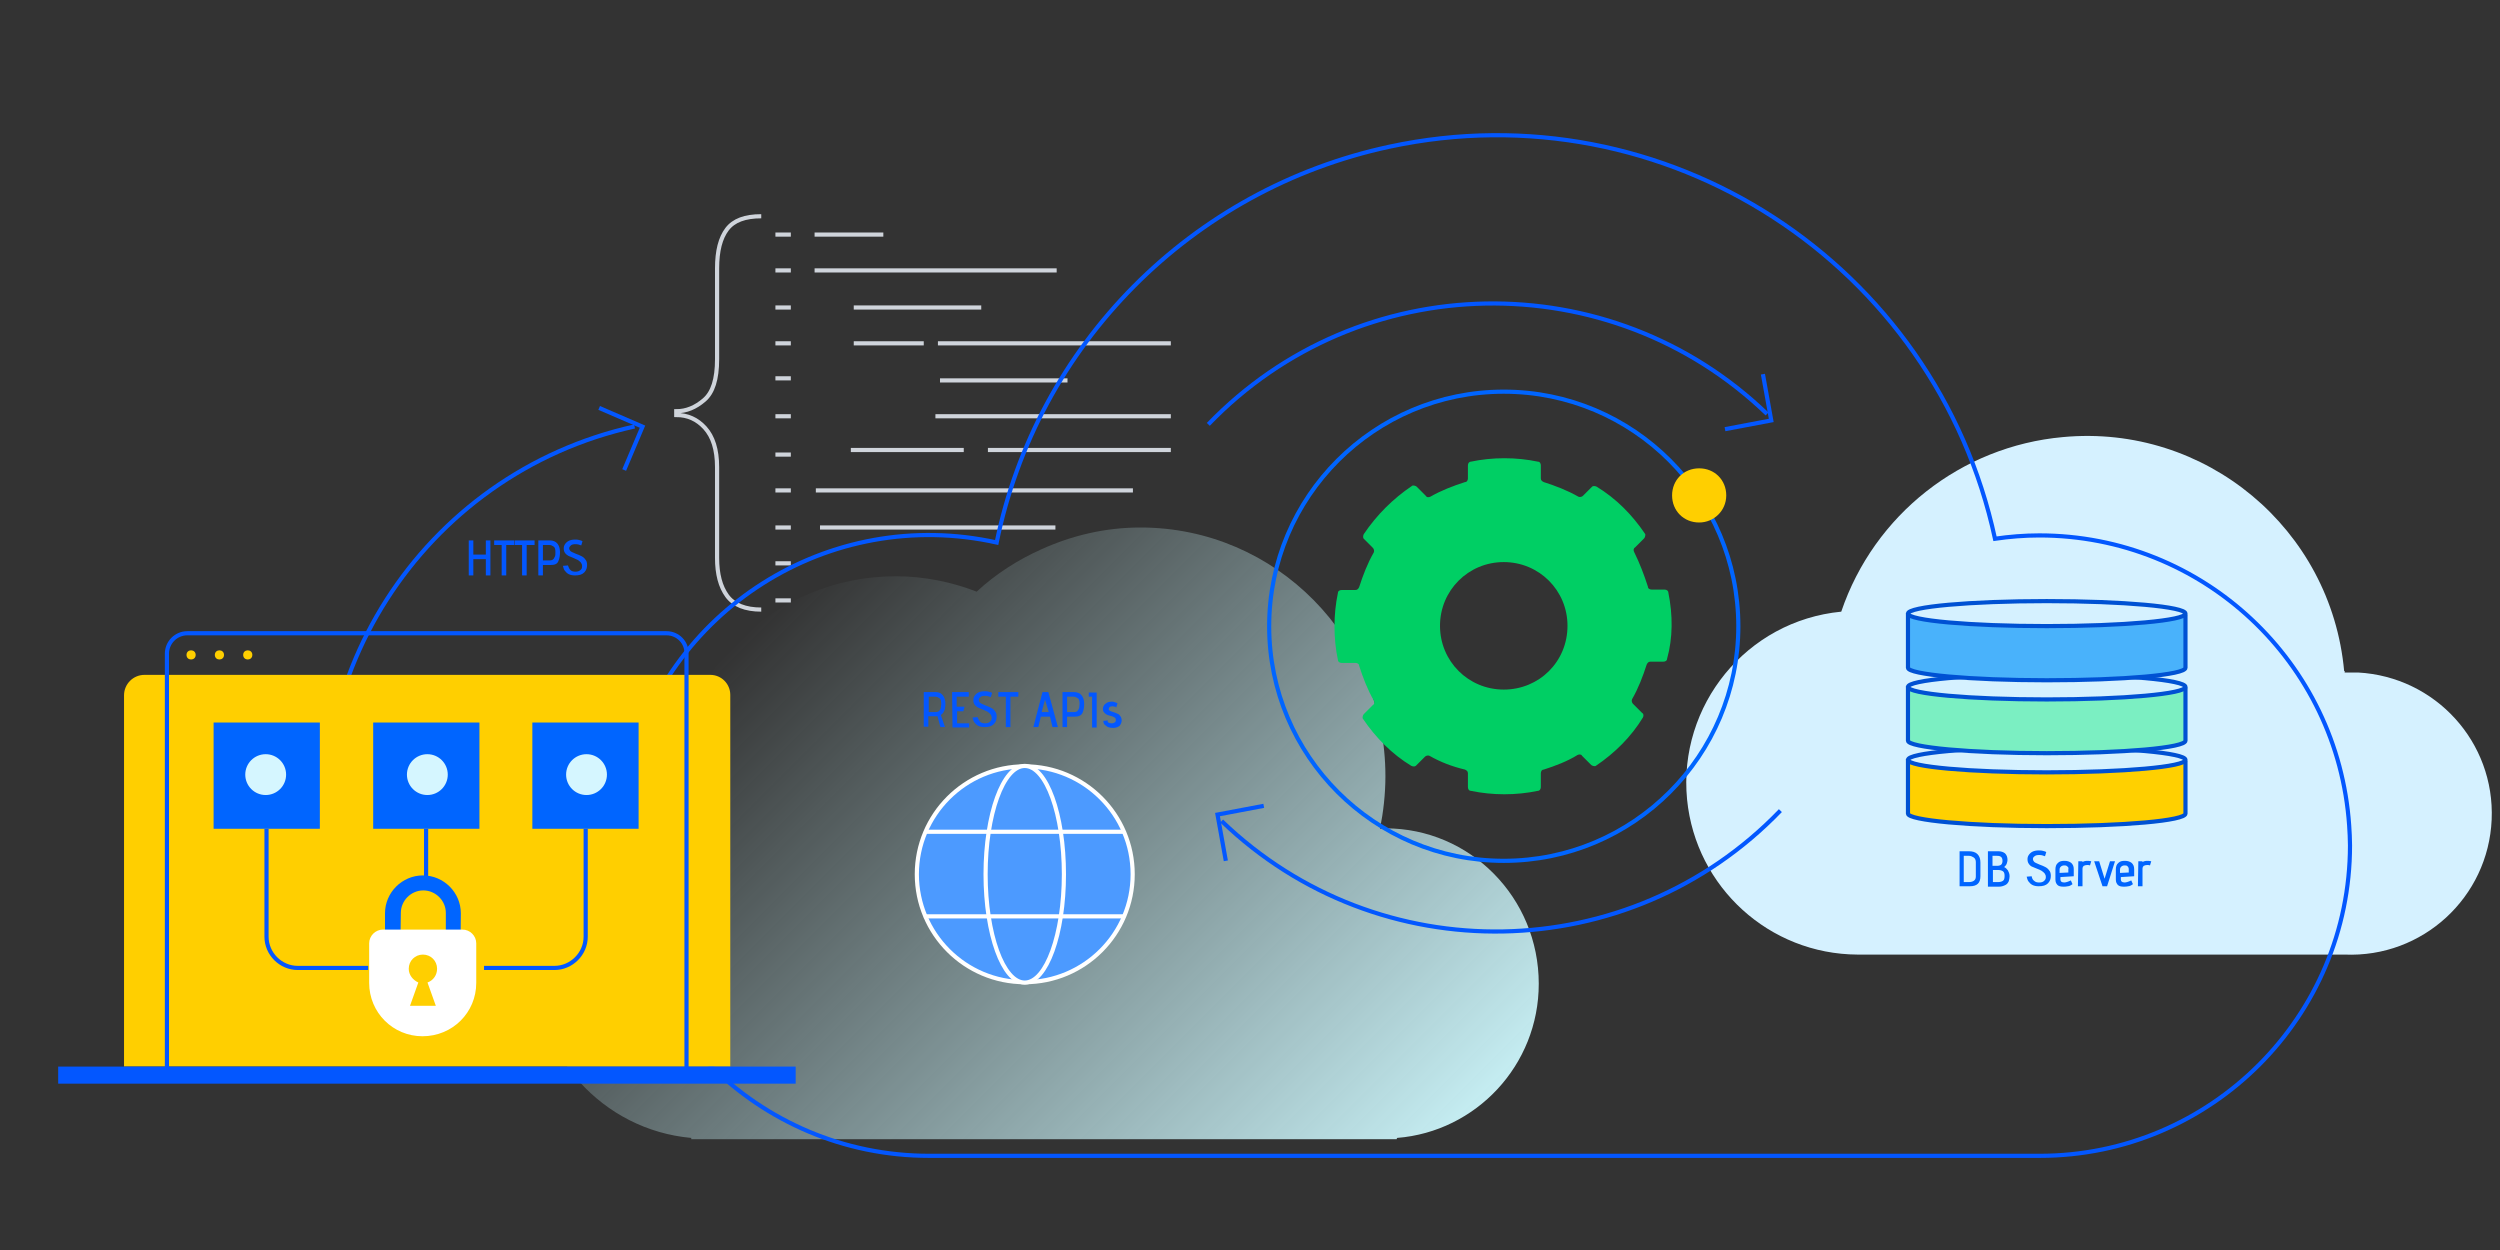 <?xml version="1.0" encoding="utf-8"?>
<!-- Generator: Adobe Illustrator 23.0.0, SVG Export Plug-In . SVG Version: 6.00 Build 0)  -->
<svg version="1.1" id="图层_1" xmlns="http://www.w3.org/2000/svg" xmlns:xlink="http://www.w3.org/1999/xlink" x="0px" y="0px"
	 width="600px" height="300px" viewBox="0 0 600 300" style="enable-background:new 0 0 600 300;" xml:space="preserve">
<rect x="0" y="0" width="600" height="300" fill="#333333" stroke="none"/>
<style type="text/css">
	.st0{fill:none;stroke:#CFD4DB;stroke-miterlimit:10;}
	.st1{fill:#D5F1FF;}
	.st2{fill:url(#SVGID_1_);}
	.st3{fill:none;stroke:#0357FF;stroke-miterlimit:10;stroke-dasharray:4,0;}
	.st4{fill:#FFD000;}
	.st5{fill:none;stroke:#0051D3;stroke-miterlimit:10;}
	.st6{fill:#7BEFC2;}
	.st7{fill:#49B2FB;}
	.st8{fill:none;stroke:#0357FF;stroke-miterlimit:10;}
	.st9{enable-background:new    ;}
	.st10{fill:#0357FF;}
	.st11{fill:#0065FF;}
	.st12{fill:#00CF64;}
	.st13{fill:none;stroke:#0065FF;stroke-miterlimit:10;}
	.st14{fill:#FFCF00;}
	.st15{fill:#161616;}
	.st16{fill:#D5F6FF;}
	.st17{fill:#FFFFFF;}
	.st18{fill:#4C9AFF;stroke:#FFFFFF;stroke-miterlimit:10;}
</style>
<g>
	<path class="st0" d="M182.7,51.9c-3.9,0-6.6,1-8.2,3.1c-1.6,2.1-2.4,5.2-2.4,9.4v21.8c0,4.8-1,8-3.1,9.8s-4.3,2.7-6.7,2.7v0.9
		c2.7,0,5,1,6.9,3.1s2.9,5.2,2.9,9.4v21.8c0,3.9,0.8,6.9,2.4,9.1c1.6,2.2,4.4,3.3,8.2,3.3"/>
</g>
<g>
	<line class="st0" x1="204.9" y1="73.8" x2="235.5" y2="73.8"/>
	<line class="st0" x1="195.5" y1="64.9" x2="253.6" y2="64.9"/>
	<line class="st0" x1="225.6" y1="91.3" x2="256.2" y2="91.3"/>
	<line class="st0" x1="195.5" y1="56.3" x2="212" y2="56.3"/>
	<line class="st0" x1="204.9" y1="82.4" x2="221.7" y2="82.4"/>
	<line class="st0" x1="186.1" y1="56.3" x2="189.8" y2="56.3"/>
	<line class="st0" x1="186.1" y1="64.9" x2="189.8" y2="64.9"/>
	<line class="st0" x1="186.1" y1="73.8" x2="189.8" y2="73.8"/>
	<line class="st0" x1="186.1" y1="82.4" x2="189.8" y2="82.4"/>
	<line class="st0" x1="186.1" y1="90.8" x2="189.8" y2="90.8"/>
	<line class="st0" x1="186.1" y1="99.9" x2="189.8" y2="99.9"/>
	<line class="st0" x1="186.1" y1="109.1" x2="189.8" y2="109.1"/>
	<line class="st0" x1="186.1" y1="117.7" x2="189.8" y2="117.7"/>
	<line class="st0" x1="186.1" y1="126.6" x2="189.8" y2="126.6"/>
	<line class="st0" x1="186.1" y1="135.2" x2="189.8" y2="135.2"/>
	<line class="st0" x1="186.1" y1="144.1" x2="189.8" y2="144.1"/>
	<line class="st0" x1="224.5" y1="99.9" x2="281" y2="99.9"/>
	<line class="st0" x1="237.1" y1="108" x2="281" y2="108"/>
	<line class="st0" x1="204.2" y1="108" x2="231.3" y2="108"/>
	<line class="st0" x1="195.8" y1="117.7" x2="271.9" y2="117.7"/>
	<line class="st0" x1="196.8" y1="126.6" x2="253.3" y2="126.6"/>
	<line class="st0" x1="225.1" y1="82.4" x2="281" y2="82.4"/>
</g>
<path class="st1" d="M562.8,161.1h-0.2c-3.1-34.2-33.3-59.4-67.5-56.2c-24.4,2.2-45.3,18.6-53.2,41.9c-22.7,2.2-39.2,22.4-37,45.1
	c2.1,21.1,19.8,37.1,40.9,37.2h116.9c18.7,0.8,34.5-13.7,35.3-32.4c0.8-18.6-13.5-34.3-32.1-35.3c-0.4,0-0.8,0-1.2,0
	c-0.7,0-1.3,0-2,0L562.8,161.1z"/>
<g id="cloud_1_">
	<g>
		
			<linearGradient id="SVGID_1_" gradientUnits="userSpaceOnUse" x1="323.058" y1="2.247" x2="178.186" y2="147.119" gradientTransform="matrix(1 0 0 -1 0 300)">
			<stop  offset="0" style="stop-color:#C5EDF2"/>
			<stop  offset="1" style="stop-color:#C5EDF2;stop-opacity:0"/>
		</linearGradient>
		<path class="st2" d="M332.5,198.8c-0.5,0-0.9,0.1-1.3,0.1c0.8-4,1.3-8.3,1.3-12.6c0-33.1-26.3-59.7-58.8-59.7
			c-8.4,0-16.4,1.9-23.7,5.2c-5.8,2.6-11.1,6-15.6,10.2c-5.9-2.3-12.6-3.7-19.4-3.7c-28.8,0-52.2,22.7-54.2,51.4
			c-18.6,4.2-32.6,21.2-32.6,41.3c0,22.2,16.5,40.2,37.7,42.1c0,0,0,0.1,0,0.3h4h80.2h82.5h2.6c0,0,0-0.1,0.1-0.3
			c18.9-1.5,34-17.4,34-37C369.3,215.4,352.8,198.8,332.5,198.8z"/>
	</g>
</g>
<path class="st3" d="M489.4,128.5c-3.5,0-7.2,0.3-10.6,0.8C464.6,63.2,399.6,21,333.5,35.2c-47.6,10.2-84.6,47.5-94.3,95
	c-40.1-8.9-79.8,16.2-88.9,56.3c-1.1,5.1-1.7,10.2-1.8,15.4c0,0.3,0,0.7,0,1c0,41.1,33.4,74.5,74.5,74.5l0,0h266.5
	c41.1,0,74.5-33.4,74.5-74.5c0-1.6-0.1-3.2-0.2-4.8C561.1,158.9,528.7,128.5,489.4,128.5z"/>
<g transform="translate(1103.413 141.065)">
	<path class="st4" d="M-645.5,41.1v13.1c0,1.6,14.9,3,33.3,3s33.3-1.3,33.3-3V41.5"/>
	<path class="st5" d="M-645.5,41.1v13.1c0,1.6,14.9,3,33.3,3s33.3-1.3,33.3-3V41.5"/>
	<path class="st1" d="M-578.9,41.3c0,1.7-14.9,3-33.3,3s-33.3-1.4-33.3-3c0-1.7,14.9-3,33.3-3S-578.9,39.6-578.9,41.3"/>
	<ellipse class="st5" cx="-612.2" cy="41.3" rx="33.3" ry="3"/>
	<path class="st6" d="M-645.5,23.6v13.1c0,1.6,14.9,3,33.3,3s33.3-1.3,33.3-3V23.9"/>
	<path class="st5" d="M-645.5,23.6v13.1c0,1.6,14.9,3,33.3,3s33.3-1.3,33.3-3V23.9"/>
	<path class="st1" d="M-578.9,23.8c0,1.7-14.9,3-33.3,3s-33.3-1.4-33.3-3c0-1.7,14.9-3,33.3-3S-578.9,22.1-578.9,23.8"/>
	<ellipse class="st5" cx="-612.2" cy="23.8" rx="33.3" ry="3"/>
	<path class="st7" d="M-645.5,6.1v13.1c0,1.6,14.9,3,33.3,3s33.3-1.3,33.3-3V6.4"/>
	<path class="st5" d="M-645.5,6.1v13.1c0,1.6,14.9,3,33.3,3s33.3-1.3,33.3-3V6.4"/>
	<path class="st1" d="M-578.9,6.2c0,1.7-14.9,3-33.3,3s-33.3-1.4-33.3-3c0-1.7,14.9-3,33.3-3S-578.9,4.6-578.9,6.2"/>
	<ellipse class="st5" cx="-612.2" cy="6.2" rx="33.3" ry="3"/>
</g>
<g>
	<g id="Group" transform="translate(6.393 27.649)">
		<g id="Path">
			<path class="st3" d="M283.6,74.2c36.3-37.7,96.4-38.8,134.1-2.5"/>
		</g>
	</g>
	<polyline class="st8" points="423.1,89.8 425.1,100.9 414,103 	"/>
</g>
<g>
	<g id="Group_2_" transform="translate(6.393 27.649)">
		<g id="Path_2_">
			<path class="st3" d="M73.7,187.7C62.4,136.6,94.8,86,145.9,74.7"/>
		</g>
	</g>
	<polyline class="st8" points="143.8,97.9 154.2,102.4 149.8,112.8 	"/>
</g>
<g>
	<g id="Group_1_" transform="translate(6.393 27.649)">
		<g id="Path_1_">
			<path class="st3" d="M420.9,166.9c-36.3,37.7-96.4,38.8-134.1,2.5"/>
		</g>
	</g>
	<polyline class="st8" points="294.2,206.6 292.2,195.5 303.3,193.4 	"/>
</g>
<g class="st9">
	<path class="st10" d="M225,171.9c-0.1,0-0.2,0-0.3,0h-1.9v2.5h-1.1v-8.3h2.9c0.8,0,1.3,0.3,1.7,0.8s0.6,1.2,0.6,2
		c0,0.4,0,0.7-0.1,1c0,0.3-0.1,0.6-0.3,0.9c-0.1,0.3-0.4,0.6-0.7,0.8l1,2.9h-1.1L225,171.9z M225.4,170.6c0.2-0.2,0.3-0.5,0.4-0.7
		c0-0.3,0.1-0.6,0.1-1c0-0.6-0.1-1.1-0.4-1.3c-0.3-0.2-0.6-0.4-1.1-0.4h-1.5v3.7h1.6C224.9,170.9,225.2,170.8,225.4,170.6z"/>
	<path class="st10" d="M228.5,166.1h4v1.1h-2.9v2.4h1.9l-0.3,1.1h-1.5v2.9h2.9v1h-4L228.5,166.1L228.5,166.1z"/>
	<path class="st10" d="M235.2,173.2c0.3,0.3,0.7,0.4,1.2,0.4s0.9-0.1,1.2-0.4s0.4-0.5,0.4-0.9s-0.1-0.6-0.3-0.9
		c-0.2-0.2-0.4-0.4-0.7-0.6c-0.3-0.1-0.6-0.3-1.1-0.5s-0.9-0.4-1.2-0.5c-0.3-0.2-0.6-0.4-0.8-0.7s-0.3-0.6-0.3-1.1
		c0-0.4,0.1-0.7,0.3-1s0.5-0.6,0.9-0.8s0.9-0.3,1.5-0.3c0.4,0,0.7,0,1,0.1s0.5,0.1,0.8,0.3l-0.3,1c-0.5-0.2-0.9-0.3-1.4-0.3
		s-0.9,0.1-1.1,0.3c-0.3,0.2-0.4,0.4-0.4,0.7c0,0.2,0.1,0.4,0.2,0.5c0.1,0.2,0.3,0.3,0.5,0.4c0.2,0.1,0.5,0.2,0.9,0.4
		c0.6,0.2,1,0.4,1.4,0.6s0.7,0.5,0.9,0.8c0.3,0.3,0.4,0.8,0.4,1.3c0,0.7-0.2,1.3-0.7,1.8s-1.2,0.7-2.2,0.7c-0.6,0-1.1-0.1-1.5-0.3
		s-0.7-0.5-1-0.9c-0.2-0.3-0.3-0.7-0.4-1.1l1.2-0.1C234.8,172.6,235,172.9,235.2,173.2z"/>
	<path class="st10" d="M241.4,167.2h-1.8v-1.1h4.8v1.1h-1.9v7.3h-1.1V167.2z"/>
	<path class="st10" d="M252,172h-2.2l-0.6,2.5H248l2.2-8.4h1.4l2.3,8.4h-1.3L252,172z M250,170.9h1.7l-0.9-3L250,170.9z"/>
	<path class="st10" d="M255,166.1h2.8c0.8,0,1.4,0.3,1.8,0.8c0.4,0.5,0.6,1.2,0.6,2s-0.1,1.5-0.4,2.2c-0.3,0.6-0.9,0.9-1.9,0.9h-1.8
		v2.5h-1.1L255,166.1L255,166.1z M258.6,170.6c0.2-0.2,0.3-0.5,0.4-0.7c0-0.3,0.1-0.6,0.1-1c0-0.6-0.1-1.1-0.4-1.3s-0.6-0.4-1.1-0.4
		h-1.5v3.7h1.6C258.1,170.9,258.5,170.8,258.6,170.6z"/>
	<path class="st10" d="M262.1,167.2h-0.8v-1h1.9v8.4h-1.1V167.2z"/>
	<path class="st10" d="M266,173.4c0.2,0.1,0.5,0.2,0.8,0.2s0.5-0.1,0.7-0.2c0.2-0.1,0.3-0.3,0.3-0.6s-0.1-0.5-0.3-0.6
		c-0.2-0.1-0.5-0.3-1-0.4c-0.4-0.1-0.7-0.2-0.9-0.3s-0.4-0.3-0.6-0.5s-0.3-0.5-0.3-0.8s0-0.5,0.2-0.8c0.1-0.3,0.4-0.5,0.7-0.7
		c0.3-0.2,0.7-0.3,1.2-0.3c0.3,0,0.5,0,0.7,0.1s0.3,0.1,0.5,0.2c0.1,0.1,0.2,0.1,0.2,0.1l-0.3,1c0,0-0.1,0-0.1-0.1s-0.2-0.1-0.3-0.1
		c-0.2,0-0.3-0.1-0.5-0.1c-0.3,0-0.6,0.1-0.7,0.2c-0.1,0.1-0.2,0.3-0.2,0.5s0.1,0.3,0.3,0.4c0.2,0.1,0.4,0.2,0.8,0.3
		c0.4,0.1,0.7,0.3,1,0.4c0.3,0.1,0.5,0.3,0.7,0.6s0.3,0.6,0.3,1c0,0.5-0.2,0.9-0.5,1.3c-0.4,0.3-0.9,0.5-1.6,0.5
		c-0.5,0-0.9-0.1-1.2-0.2c-0.3-0.2-0.6-0.4-0.8-0.6c-0.2-0.2-0.3-0.5-0.3-0.9l1.1-0.1C265.8,173.1,265.8,173.3,266,173.4z"/>
</g>
<g>
	<g class="st9">
		<path class="st11" d="M470.2,204.3h2.3c0.9,0,1.6,0.2,2.1,0.7s0.7,1.2,0.7,2v3.3c0,1.6-0.8,2.4-2.5,2.4h-2.5v-8.4H470.2z
			 M473.7,205.8c-0.3-0.2-0.7-0.4-1.1-0.4h-1.3v6.3h1.2c0.5,0,0.9-0.1,1.2-0.3c0.3-0.2,0.5-0.5,0.5-1v-3.5
			C474.2,206.4,474,206,473.7,205.8z"/>
		<path class="st11" d="M477.1,204.3h2.5c0.7,0,1.2,0.2,1.6,0.5c0.4,0.4,0.6,0.9,0.6,1.6c0,0.3-0.1,0.6-0.2,0.9
			c-0.1,0.3-0.3,0.5-0.6,0.8l0,0l0,0c0.4,0.2,0.6,0.4,0.9,0.8c0.2,0.4,0.4,0.8,0.4,1.4c0,0.4-0.1,0.8-0.2,1.2
			c-0.2,0.4-0.4,0.7-0.8,0.9s-0.9,0.4-1.5,0.4h-2.7L477.1,204.3L477.1,204.3z M480.3,207.5c0.2-0.2,0.3-0.5,0.3-0.9
			s-0.1-0.7-0.3-0.9s-0.5-0.3-1-0.3h-1.1v2.4h1.1C479.7,207.8,480.1,207.7,480.3,207.5z M480.7,211.4c0.3-0.2,0.4-0.6,0.4-1.2
			c0-0.5-0.1-0.9-0.4-1.1s-0.7-0.3-1.1-0.3h-1.3v2.9h1.2C480,211.7,480.4,211.6,480.7,211.4z"/>
		<path class="st11" d="M488.2,211.4c0.3,0.3,0.7,0.4,1.2,0.4s0.9-0.1,1.2-0.4s0.4-0.5,0.4-0.9s-0.1-0.6-0.3-0.9
			c-0.2-0.2-0.4-0.4-0.7-0.6s-0.6-0.3-1.1-0.5s-0.9-0.4-1.2-0.5s-0.6-0.4-0.8-0.7c-0.2-0.3-0.3-0.6-0.3-1.1c0-0.4,0.1-0.7,0.3-1
			c0.2-0.3,0.5-0.6,0.9-0.8s0.9-0.3,1.5-0.3c0.4,0,0.7,0,1,0.1s0.5,0.1,0.8,0.3l-0.3,1c-0.5-0.2-0.9-0.3-1.4-0.3s-0.9,0.1-1.1,0.3
			c-0.3,0.2-0.4,0.4-0.4,0.7c0,0.2,0.1,0.4,0.2,0.5c0.1,0.2,0.3,0.3,0.5,0.4c0.2,0.1,0.5,0.2,0.9,0.4c0.6,0.2,1,0.4,1.4,0.6
			c0.4,0.2,0.7,0.5,0.9,0.8c0.3,0.3,0.4,0.8,0.4,1.3c0,0.7-0.2,1.3-0.7,1.8s-1.2,0.7-2.2,0.7c-0.6,0-1.1-0.1-1.5-0.3s-0.7-0.5-1-0.9
			c-0.2-0.3-0.3-0.7-0.4-1.1l1.2-0.1C487.7,210.9,487.9,211.2,488.2,211.4z"/>
		<path class="st11" d="M496.3,212.7c-0.4,0.1-0.7,0.1-1.1,0.1c-0.6,0-1.1-0.1-1.4-0.4s-0.5-0.7-0.5-1.3v-2.5c0-0.6,0.2-1.2,0.6-1.5
			c0.4-0.4,0.9-0.5,1.6-0.5s1.2,0.2,1.6,0.5c0.4,0.4,0.6,0.8,0.6,1.5v1.7l-3.2,0.2v0.5c0,0.3,0.1,0.5,0.2,0.6s0.4,0.2,0.7,0.2
			c0.4,0,1-0.2,1.6-0.5l0.4,0.9C497,212.5,496.6,212.7,496.3,212.7z M496.1,207.9c-0.2-0.2-0.4-0.2-0.7-0.2c-0.3,0-0.6,0.1-0.8,0.3
			c-0.2,0.2-0.3,0.4-0.3,0.7v0.8l2.1-0.1v-0.8C496.5,208.3,496.4,208.1,496.1,207.9z"/>
		<path class="st11" d="M498.8,206.7h1v0.2c0.3-0.2,0.7-0.3,1.1-0.3c0.3,0,0.6,0,1,0.1l-0.3,1c-0.2-0.1-0.4-0.1-0.7-0.1
			c-0.3,0-0.6,0.1-0.8,0.2c-0.2,0.2-0.3,0.4-0.3,0.7v4.2h-1.1L498.8,206.7L498.8,206.7z"/>
		<path class="st11" d="M502.6,206.7h1.2l1.3,4.2l1.3-4.2h1.2l-1.9,6h-1.1L502.6,206.7z"/>
		<path class="st11" d="M510.8,212.7c-0.4,0.1-0.7,0.1-1.1,0.1c-0.6,0-1.1-0.1-1.4-0.4c-0.3-0.3-0.5-0.7-0.5-1.3v-2.5
			c0-0.6,0.2-1.2,0.6-1.5c0.4-0.4,0.9-0.5,1.6-0.5s1.2,0.2,1.6,0.5c0.4,0.4,0.6,0.8,0.6,1.5v1.7l-3.2,0.2v0.5c0,0.3,0.1,0.5,0.2,0.6
			s0.4,0.2,0.7,0.2c0.4,0,1-0.2,1.6-0.5l0.4,0.9C511.5,212.5,511.1,212.7,510.8,212.7z M510.6,207.9c-0.2-0.2-0.4-0.2-0.7-0.2
			c-0.3,0-0.6,0.1-0.8,0.3c-0.2,0.2-0.3,0.4-0.3,0.7v0.8l2.1-0.1v-0.8C510.9,208.3,510.8,208.1,510.6,207.9z"/>
		<path class="st11" d="M513.2,206.7h1v0.2c0.3-0.2,0.7-0.3,1.1-0.3c0.3,0,0.6,0,1,0.1l-0.3,1c-0.2-0.1-0.4-0.1-0.7-0.1
			s-0.6,0.1-0.8,0.2c-0.2,0.2-0.3,0.4-0.3,0.7v4.2h-1.1L513.2,206.7L513.2,206.7z"/>
	</g>
</g>
<path class="st12" d="M400.4,142.2c0-0.4-0.4-0.7-0.9-0.7h-3.1c-0.4,0-0.9-0.2-0.9-0.7c-0.9-2.8-2-5.7-3.3-8.3
	c-0.2-0.4-0.2-0.9,0.2-1.1l2.2-2.2c0.2-0.2,0.4-0.9,0.2-1.1c-3.1-4.6-7-8.5-11.6-11.3c-0.4-0.2-0.9-0.2-1.1,0l-2.2,2.2
	c-0.2,0.2-0.7,0.4-1.1,0.2c-2.6-1.5-5.5-2.6-8.3-3.5c-0.4-0.2-0.7-0.4-0.7-0.9v-3.1c0-0.4-0.2-0.9-0.7-0.9c-5.2-1.1-10.9-1.1-16.1,0
	c-0.4,0-0.7,0.4-0.7,0.9v3.1c0,0.4-0.2,0.9-0.7,0.9c-2.8,0.9-5.7,2-8.3,3.5c-0.4,0.2-0.9,0.2-1.1-0.2l-2.2-2.2
	c-0.2-0.2-0.9-0.4-1.1-0.2c-4.6,3.1-8.5,7-11.6,11.6c-0.2,0.4-0.2,0.9,0,1.1l2.2,2.2c0.2,0.2,0.4,0.7,0.2,1.1
	c-1.5,2.6-2.6,5.5-3.5,8.3c-0.2,0.4-0.4,0.7-0.9,0.7H322c-0.4,0-0.9,0.2-0.9,0.7c-1.1,5.2-1.1,10.9,0,16.1c0,0.4,0.4,0.7,0.9,0.7
	h3.3c0.4,0,0.9,0.2,0.9,0.7c0.9,2.8,2,5.7,3.5,8.3c0.2,0.4,0.2,0.9-0.2,1.1l-2.2,2.2c-0.2,0.2-0.4,0.9-0.2,1.1
	c3.1,4.6,7,8.5,11.6,11.3c0.4,0.2,0.9,0.2,1.1,0l2.2-2.2c0.2-0.2,0.7-0.4,1.1-0.2c2.6,1.5,5.5,2.6,8.5,3.3c0.4,0.2,0.7,0.4,0.7,0.9
	v3.3c0,0.4,0.2,0.9,0.7,0.9c5.2,1.1,10.9,1.1,16.1,0c0.4,0,0.7-0.4,0.7-0.9v-3.3c0-0.4,0.2-0.9,0.7-0.9c2.8-0.9,5.7-2,8.1-3.5
	c0.4-0.2,0.9-0.2,1.1,0.2l2.2,2.2c0.2,0.2,0.9,0.4,1.1,0.2c4.6-3.1,8.5-7,11.3-11.6c0.2-0.4,0.2-0.9-0.2-1.1l-2.2-2.2
	c-0.2-0.2-0.4-0.7-0.2-1.1c1.5-2.6,2.6-5.5,3.5-8.3c0.2-0.4,0.4-0.7,0.9-0.7h3.1c0.4,0,0.9-0.2,0.9-0.7
	C401.5,153.1,401.5,147.6,400.4,142.2L400.4,142.2z M360.9,165.5c-8.5,0-15.3-6.8-15.3-15.3s6.8-15.3,15.3-15.3s15.3,6.8,15.3,15.3
	C376.2,158.8,369.4,165.5,360.9,165.5z"/>
<circle class="st13" cx="360.9" cy="150.3" r="56.3"/>
<path class="st14" d="M407.8,125.4c-3.7,0-6.5-2.8-6.5-6.5s2.8-6.5,6.5-6.5s6.5,2.8,6.5,6.5S411.3,125.4,407.8,125.4z"/>
<g>
	<g transform="translate(12741.768 -259.032)">
		<circle class="st15" cx="-12639.2" cy="424.1" r="1.1"/>
		<path class="st14" d="M-12707.1,421h135.8c2.7,0,4.8,2.2,4.8,4.8V515h-145.5v-89.1C-12712,423.2-12709.8,421-12707.1,421z"/>
	</g>
	<g transform="translate(12717.762 -274.221)">
		<path class="st8" d="M-12672.8,426.2h115c2.7,0,4.9,2.2,4.8,4.9l0,0v100.1h-124.7V431.1
			C-12677.7,428.4-12675.5,426.2-12672.8,426.2z"/>
		<circle class="st14" cx="-12671.9" cy="431.4" r="1.1"/>
		<circle class="st14" cx="-12665.1" cy="431.4" r="1.1"/>
		<circle class="st14" cx="-12658.3" cy="431.4" r="1.1"/>
		<path class="st10" d="M-12703.8,530.2h177v4.1h-177V530.2z"/>
	</g>
	<g transform="translate(12774.364 -241.694)">
		<path class="st11" d="M-12723.1,415.1h25.5v25.5h-25.5V415.1z M-12684.8,415.1h25.5v25.5h-25.5V415.1z M-12646.6,415.1h25.5v25.5
			h-25.5V415.1z"/>
		<path class="st8" d="M-12686,474h-16.9c-4.1,0-7.5-3.4-7.5-7.5v-25.9 M-12633.8,440.6v25.9c0,4.1-3.4,7.5-7.5,7.5l0,0h-16.9
			 M-12672.1,440.6v14.5"/>
		<circle class="st16" cx="-12710.6" cy="427.6" r="4.9"/>
		<circle class="st16" cx="-12671.8" cy="427.6" r="4.9"/>
		<circle class="st16" cx="-12633.6" cy="427.6" r="4.9"/>
	</g>
	<g>
		<path class="st11" d="M110.5,230.4H92.4v-11.2c0-5,4.1-9.1,9.1-9.1s9.1,4.1,9.1,9.1L110.5,230.4
			C110.7,230.4,110.5,230.4,110.5,230.4z M96.1,226.7H107v-7.6c0-3-2.5-5.4-5.4-5.4c-3,0-5.4,2.5-5.4,5.4L96.1,226.7L96.1,226.7z"/>
		<path class="st17" d="M101.4,248.7L101.4,248.7c-7.1,0-12.8-5.7-12.8-12.8v-9.5c0-1.8,1.5-3.3,3.3-3.3H111c1.8,0,3.3,1.5,3.3,3.3
			v9.5C114.3,243,108.6,248.7,101.4,248.7z"/>
		<path class="st14" d="M104.9,232.5c0-1.9-1.5-3.4-3.4-3.4s-3.4,1.5-3.4,3.4c0,1.5,1,2.7,2.3,3.3l-2,5.6h3.1h3.1l-2-5.6
			C104,235.3,104.9,234,104.9,232.5z"/>
	</g>
</g>
<g>
	<path class="st10" d="M116.6,134.2h-3v3.9h-1.1v-8.4h1.1v3.4h3v-3.4h1.1v8.4h-1.1V134.2z"/>
	<path class="st10" d="M120.4,130.8h-1.8v-1.1h4.8v1.1h-1.9v7.3h-1.1V130.8z"/>
	<path class="st10" d="M125.3,130.8h-1.8v-1.1h4.8v1.1h-1.9v7.3h-1.1V130.8z"/>
	<path class="st10" d="M129.2,129.7h2.8c0.8,0,1.4,0.3,1.8,0.8c0.4,0.5,0.6,1.2,0.6,2s-0.1,1.5-0.4,2.2s-0.9,0.9-1.9,0.9h-1.8v2.5
		h-1.1L129.2,129.7L129.2,129.7z M132.8,134.2c0.2-0.2,0.3-0.5,0.4-0.7s0.1-0.6,0.1-1c0-0.6-0.1-1.1-0.4-1.3
		c-0.3-0.2-0.6-0.4-1.1-0.4h-1.5v3.7h1.6C132.3,134.5,132.6,134.4,132.8,134.2z"/>
	<path class="st10" d="M136.9,136.8c0.3,0.3,0.7,0.4,1.2,0.4s0.9-0.1,1.2-0.4c0.3-0.2,0.4-0.5,0.4-0.9s-0.1-0.6-0.3-0.9
		c-0.2-0.2-0.4-0.4-0.7-0.6c-0.3-0.1-0.6-0.3-1.1-0.5s-0.9-0.4-1.2-0.5c-0.3-0.2-0.6-0.4-0.8-0.7s-0.3-0.6-0.3-1.1
		c0-0.4,0.1-0.7,0.3-1s0.5-0.6,0.9-0.8s0.9-0.3,1.5-0.3c0.4,0,0.7,0,1,0.1s0.5,0.1,0.8,0.3l-0.3,1c-0.5-0.2-0.9-0.3-1.4-0.3
		s-0.9,0.1-1.1,0.3s-0.4,0.4-0.4,0.7c0,0.2,0.1,0.4,0.2,0.5c0.1,0.2,0.3,0.3,0.5,0.4c0.2,0.1,0.5,0.2,0.9,0.4c0.6,0.2,1,0.4,1.4,0.6
		c0.4,0.2,0.7,0.5,0.9,0.8c0.3,0.3,0.4,0.8,0.4,1.3c0,0.7-0.2,1.3-0.7,1.8s-1.2,0.7-2.2,0.7c-0.6,0-1.1-0.1-1.5-0.3s-0.7-0.5-1-0.9
		c-0.2-0.3-0.3-0.7-0.4-1.1l1.2-0.1C136.5,136.2,136.6,136.5,136.9,136.8z"/>
</g>
<g transform="translate(115.04 39.324)">
	<circle class="st18" cx="130.9" cy="170.5" r="25.9"/>
	<ellipse class="st18" cx="130.9" cy="170.5" rx="9.4" ry="26"/>
	<path class="st18" d="M154.8,160.3H107 M106.7,180.6h47.8"/>
</g>
</svg>
